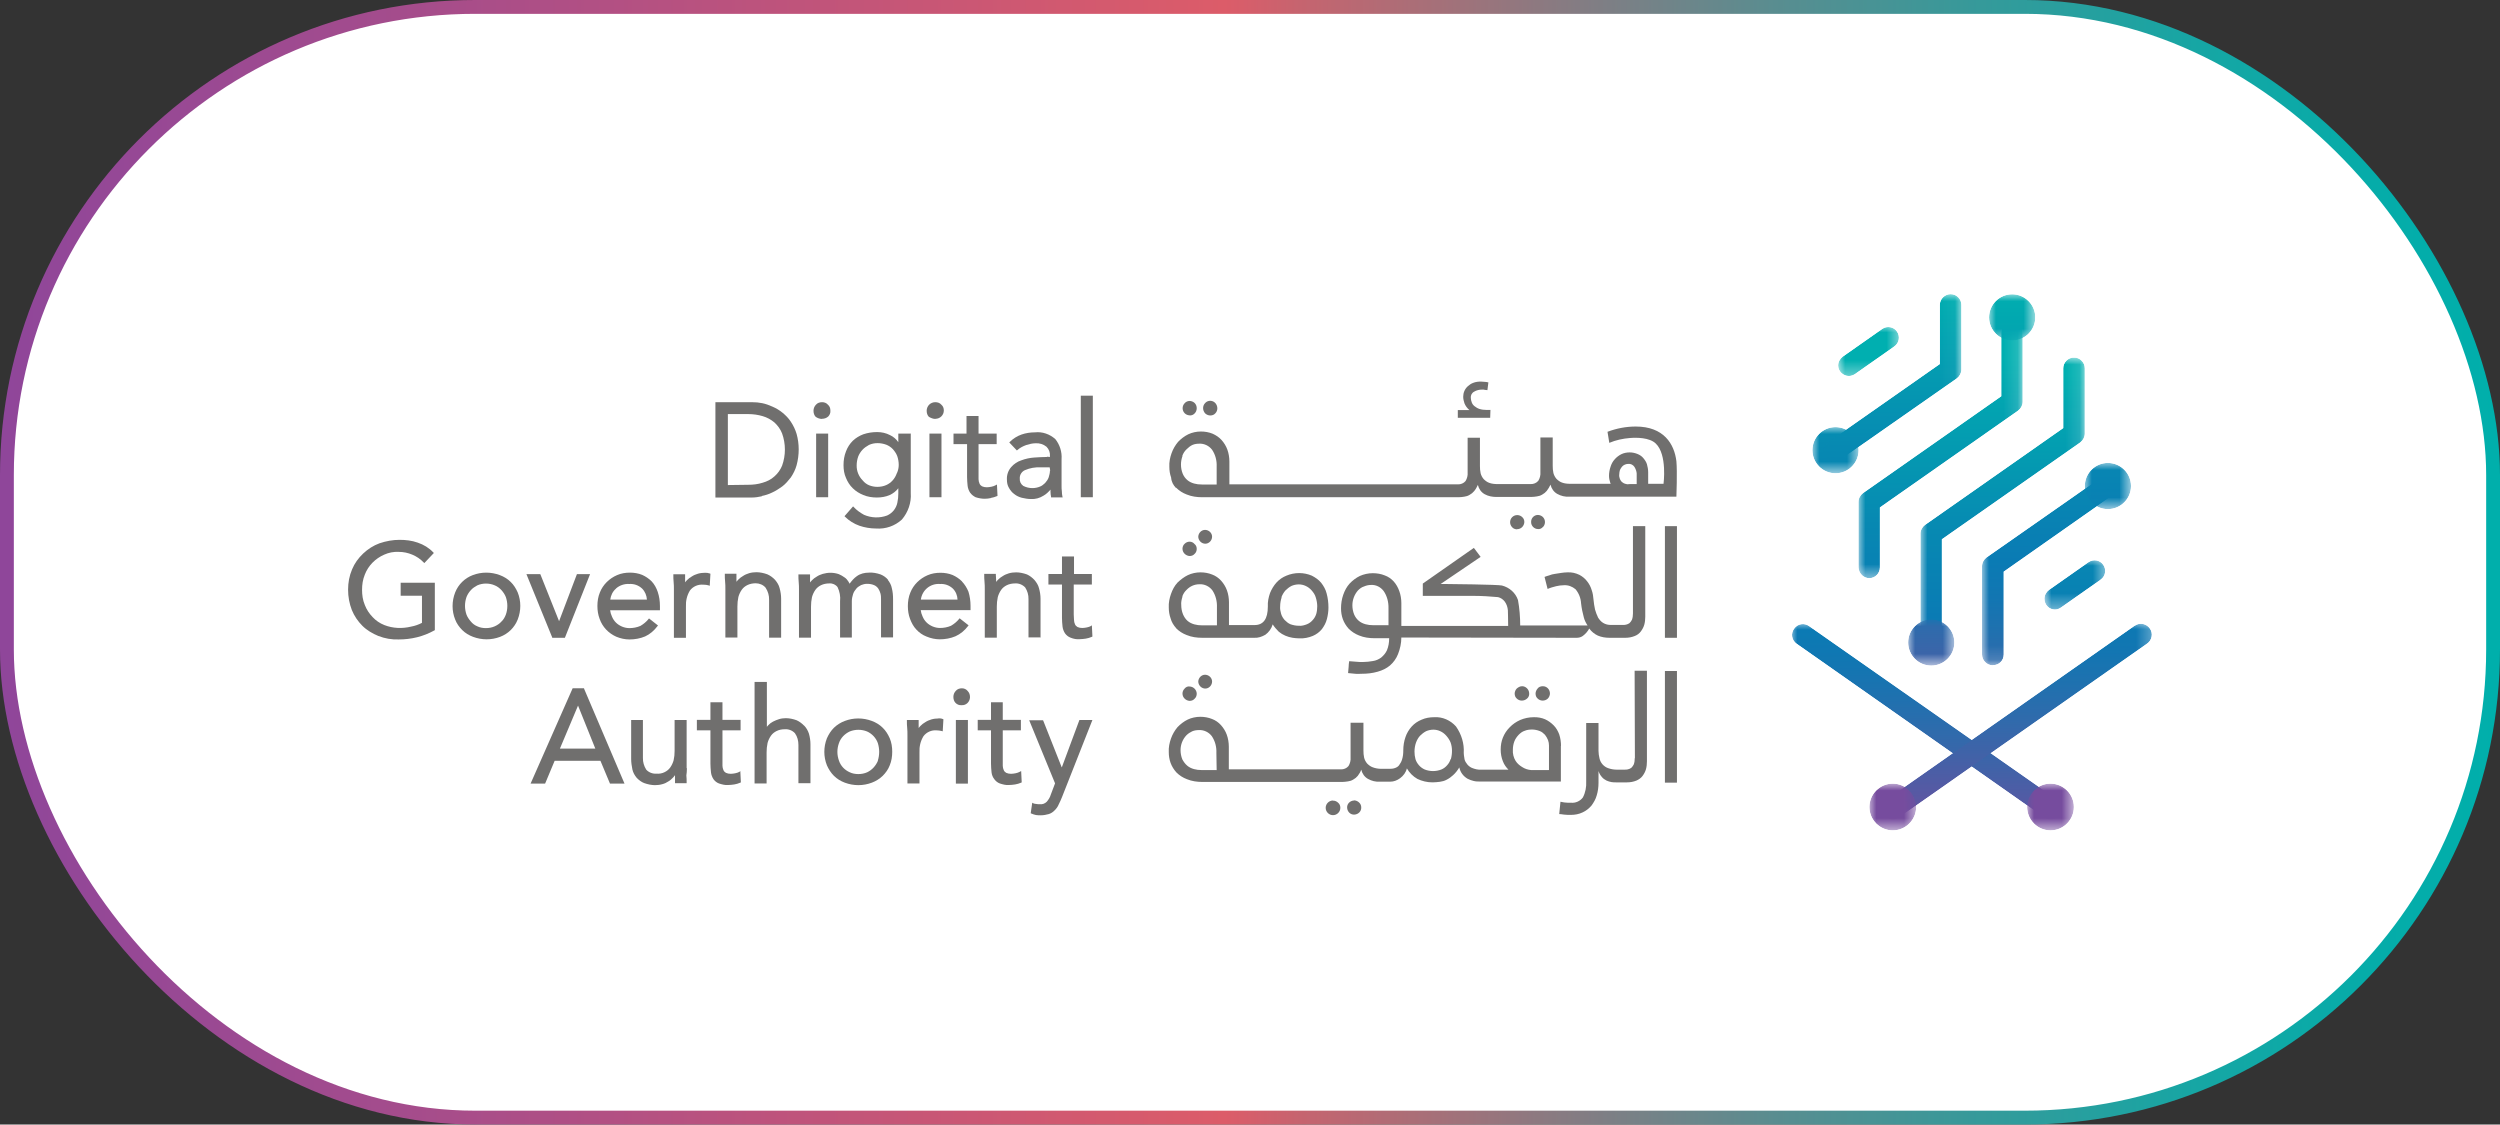 <svg xmlns="http://www.w3.org/2000/svg" xmlns:xlink="http://www.w3.org/1999/xlink" id="a" width="180.7" height="81.28" viewBox="0 0 180.7 81.28"><rect x="0" y="0" width="180.7" height="81.28" fill="#333333" stroke="none"/><defs><linearGradient id="b" x1="0" y1="556.64" x2="180.7" y2="556.64" gradientTransform="translate(0 -516)" gradientUnits="userSpaceOnUse"><stop offset="0" stop-color="#8f469a"></stop><stop offset=".16" stop-color="#a44c8c"></stop><stop offset=".49" stop-color="#dc5c69"></stop><stop offset=".52" stop-color="#c6646f"></stop><stop offset=".62" stop-color="#8a7a81"></stop><stop offset=".71" stop-color="#598d90"></stop><stop offset=".8" stop-color="#329b9b"></stop><stop offset=".88" stop-color="#16a6a4"></stop><stop offset=".95" stop-color="#05aca9"></stop><stop offset="1" stop-color="#00afab"></stop></linearGradient><clipPath id="c"><path d="M132.67,30.87c.92,0,1.67.75,1.67,1.67s-.75,1.67-1.67,1.67-1.67-.75-1.67-1.67.75-1.67,1.67-1.67" fill="none"></path></clipPath><linearGradient id="e" x1="-868.61" y1="587.19" x2="-868.1" y2="587.19" gradientTransform="translate(40446.83 59659.63) rotate(90) scale(68.66)" gradientUnits="userSpaceOnUse"><stop offset="0" stop-color="#fff"></stop><stop offset=".33" stop-color="#fff"></stop><stop offset=".51" stop-color="#fff"></stop><stop offset=".59" stop-color="#fff"></stop><stop offset=".73" stop-color="#fff"></stop><stop offset=".91" stop-color="#fff"></stop><stop offset="1" stop-color="#fff"></stop></linearGradient><mask id="d" x="131" y="30.87" width="3.34" height="3.34" maskUnits="userSpaceOnUse"><rect x="131" y="30.87" width="3.34" height="3.34" fill="url(#e)"></rect></mask><linearGradient id="f" x1="-868.61" y1="587.19" x2="-868.1" y2="587.19" gradientTransform="translate(40446.83 59659.63) rotate(90) scale(68.66)" gradientUnits="userSpaceOnUse"><stop offset="0" stop-color="#00afb0"></stop><stop offset=".33" stop-color="#0789b2"></stop><stop offset=".51" stop-color="#0a7bb4"></stop><stop offset=".59" stop-color="#1276b2"></stop><stop offset=".66" stop-color="#1f71af"></stop><stop offset=".73" stop-color="#2f6bac"></stop><stop offset=".8" stop-color="#3f63a8"></stop><stop offset=".91" stop-color="#5e56a2"></stop><stop offset="1" stop-color="#764c9e"></stop></linearGradient><clipPath id="g"><path d="M132.57,33.38c-.42,0-.76-.35-.76-.78,0-.25.13-.49.33-.64l8.07-5.65v-4.27c0-.42.35-.78.78-.78s.78.35.78.78v4.67c0,.25-.13.49-.33.64l-8.4,5.87c-.15.11-.31.16-.47.16" fill="none"></path></clipPath><linearGradient id="i" x1="-868.61" y1="588.39" x2="-868.1" y2="588.39" gradientTransform="translate(33298.8 59642.19) rotate(90) scale(68.64 56.36)" xlink:href="#e"></linearGradient><mask id="h" x="131.81" y="21.26" width="9.96" height="12.12" maskUnits="userSpaceOnUse"><rect x="131.81" y="21.26" width="9.96" height="12.12" fill="url(#i)"></rect></mask><linearGradient id="j" x1="-868.61" y1="588.39" x2="-868.1" y2="588.39" gradientTransform="translate(33298.8 59642.19) rotate(90) scale(68.64 56.36)" xlink:href="#f"></linearGradient><clipPath id="k"><path d="M135.11,41.79c-.42,0-.76-.35-.78-.78v-4.73c0-.25.13-.49.33-.64l9.99-7v-4.6c.02-.44.38-.76.82-.73.4.02.71.35.73.73v5c0,.25-.13.49-.33.64l-9.99,7v4.33c0,.44-.35.78-.76.78" fill="none"></path></clipPath><linearGradient id="m" x1="-868.61" y1="590.23" x2="-868.1" y2="590.23" gradientTransform="translate(26222.27 59682.07) rotate(90) scale(68.68 44.19)" xlink:href="#e"></linearGradient><mask id="l" x="134.33" y="23.29" width="11.87" height="18.5" maskUnits="userSpaceOnUse"><rect x="134.33" y="23.29" width="11.87" height="18.5" fill="url(#m)"></rect></mask><linearGradient id="n" x1="-868.61" y1="590.23" x2="-868.1" y2="590.23" gradientTransform="translate(26222.27 59682.08) rotate(90) scale(68.68 44.19)" xlink:href="#f"></linearGradient><clipPath id="o"><path d="M133.64,27.18c-.42,0-.78-.35-.78-.76,0-.25.13-.49.33-.64l2.85-2c.35-.25.84-.16,1.07.18.25.35.16.84-.18,1.07,0,0-.02,0-.02.02l-2.85,2c-.11.07-.27.13-.42.13" fill="none"></path></clipPath><linearGradient id="q" x1="-868.61" y1="586.2" x2="-868.1" y2="586.2" gradientTransform="translate(50221.68 59753.31) rotate(90) scale(68.76 85.44)" xlink:href="#e"></linearGradient><mask id="p" x="132.86" y="23.53" width="4.51" height="3.65" maskUnits="userSpaceOnUse"><rect x="132.86" y="23.53" width="4.51" height="3.65" fill="url(#q)"></rect></mask><linearGradient id="r" x1="-868.61" y1="586.2" x2="-868.1" y2="586.2" gradientTransform="translate(50221.68 59753.31) rotate(90) scale(68.76 85.44)" xlink:href="#f"></linearGradient><clipPath id="s"><path d="M145.44,21.27c.92,0,1.67.75,1.67,1.67s-.75,1.67-1.67,1.67-1.67-.75-1.67-1.67.75-1.67,1.67-1.67" fill="none"></path></clipPath><linearGradient id="u" x1="-868.61" y1="587.37" x2="-868.1" y2="587.37" gradientTransform="translate(40471.79 59659.63) rotate(90) scale(68.66)" xlink:href="#e"></linearGradient><mask id="t" x="143.76" y="21.27" width="3.34" height="3.34" maskUnits="userSpaceOnUse"><rect x="143.76" y="21.27" width="3.34" height="3.34" fill="url(#u)"></rect></mask><linearGradient id="v" x1="-868.61" y1="587.37" x2="-868.1" y2="587.37" gradientTransform="translate(40471.79 59659.63) rotate(90) scale(68.66)" xlink:href="#f"></linearGradient><clipPath id="w"><path d="M144.04,48.09c-.42,0-.78-.35-.78-.78v-6.38c0-.25.13-.49.33-.64l8.4-5.87c.34-.24.84-.15,1.07.2.24.35.15.82-.18,1.05l-8.05,5.65v5.98c0,.44-.33.78-.78.78.02,0,0,0,0,0" fill="none"></path></clipPath><linearGradient id="y" x1="-868.6" y1="590" x2="-868.08" y2="590" gradientTransform="translate(27512.27 55995.75) rotate(90) scale(64.44 46.38)" xlink:href="#e"></linearGradient><mask id="x" x="143.26" y="34.19" width="10.03" height="13.9" maskUnits="userSpaceOnUse"><rect x="143.26" y="34.19" width="10.03" height="13.9" fill="url(#y)"></rect></mask><linearGradient id="z" x1="-868.6" y1="590" x2="-868.08" y2="590" gradientTransform="translate(27512.27 55995.75) rotate(90) scale(64.44 46.38)" xlink:href="#f"></linearGradient><clipPath id="aa"><path d="M139.59,46.07c-.42,0-.76-.35-.78-.78v-6.71c0-.25.13-.49.33-.64l9.99-7v-4.32c0-.42.35-.78.78-.78s.78.35.78.78v4.72c0,.25-.13.49-.33.64l-10,7v6.29c-.02.45-.36.8-.78.8" fill="none"></path></clipPath><linearGradient id="ac" x1="-868.6" y1="591.52" x2="-868.08" y2="591.52" gradientTransform="translate(23001.59 57120.2) rotate(90) scale(65.73 38.64)" xlink:href="#e"></linearGradient><mask id="ab" x="138.81" y="25.85" width="11.88" height="20.23" maskUnits="userSpaceOnUse"><rect x="138.81" y="25.85" width="11.88" height="20.23" fill="url(#ac)"></rect></mask><linearGradient id="ad" x1="-868.6" y1="591.52" x2="-868.08" y2="591.52" gradientTransform="translate(23001.59 57120.2) rotate(90) scale(65.73 38.64)" xlink:href="#f"></linearGradient><clipPath id="ae"><path d="M148.53,44.06c-.42,0-.76-.35-.76-.78,0-.25.13-.49.33-.64l2.85-2c.35-.25.84-.16,1.07.18.25.35.16.84-.18,1.07,0,0-.02,0-.02.02l-2.85,2c-.13.09-.27.15-.44.15" fill="none"></path></clipPath><linearGradient id="ag" x1="-868.61" y1="586.38" x2="-868.1" y2="586.38" gradientTransform="translate(50100.68 59753.32) rotate(90) scale(68.76 85.19)" xlink:href="#e"></linearGradient><mask id="af" x="147.77" y="40.39" width="4.51" height="3.67" maskUnits="userSpaceOnUse"><rect x="147.77" y="40.39" width="4.51" height="3.67" fill="url(#ag)"></rect></mask><linearGradient id="ah" x1="-868.61" y1="586.38" x2="-868.1" y2="586.38" gradientTransform="translate(50100.68 59753.32) rotate(90) scale(68.76 85.19)" xlink:href="#f"></linearGradient><clipPath id="ai"><path d="M139.59,44.77c.92,0,1.67.75,1.67,1.67s-.75,1.67-1.67,1.67-1.67-.75-1.67-1.67.75-1.67,1.67-1.67" fill="none"></path></clipPath><linearGradient id="ak" x1="-868.6" y1="587.29" x2="-868.09" y2="587.29" gradientTransform="translate(40460.35 59657.88) rotate(90) scale(68.66)" xlink:href="#e"></linearGradient><mask id="aj" x="137.92" y="44.77" width="3.34" height="3.34" maskUnits="userSpaceOnUse"><rect x="137.92" y="44.77" width="3.34" height="3.34" fill="url(#ak)"></rect></mask><linearGradient id="al" x1="-868.6" y1="587.29" x2="-868.09" y2="587.29" gradientTransform="translate(40460.35 59657.88) rotate(90) scale(68.66)" xlink:href="#f"></linearGradient><clipPath id="am"><path d="M152.36,33.46c.92,0,1.67.75,1.67,1.67s-.75,1.67-1.67,1.67-1.67-.75-1.67-1.67.75-1.67,1.67-1.67" fill="none"></path></clipPath><linearGradient id="ao" x1="-868.61" y1="587.46" x2="-868.1" y2="587.46" gradientTransform="translate(40485.33 59659.63) rotate(90) scale(68.66)" xlink:href="#e"></linearGradient><mask id="an" x="150.69" y="33.46" width="3.34" height="3.34" maskUnits="userSpaceOnUse"><rect x="150.69" y="33.46" width="3.34" height="3.34" fill="url(#ao)"></rect></mask><linearGradient id="ap" x1="-868.61" y1="587.46" x2="-868.1" y2="587.46" gradientTransform="translate(40485.33 59659.63) rotate(90) scale(68.66)" xlink:href="#f"></linearGradient><clipPath id="aq"><path d="M148.21,59.24c-.16,0-.33-.05-.45-.15l-17.9-12.56c-.36-.25-.44-.74-.18-1.09.25-.36.74-.44,1.09-.18l17.92,12.54c.36.25.44.75.2,1.09-.16.22-.4.35-.67.35" fill="none"></path></clipPath><linearGradient id="as" x1="-868.6" y1="585.83" x2="-868.09" y2="585.83" gradientTransform="translate(55636.23 59656.78) rotate(90) scale(68.65 94.73)" xlink:href="#e"></linearGradient><mask id="ar" x="129.41" y="45.01" width="19.7" height="14.23" maskUnits="userSpaceOnUse"><rect x="129.41" y="45.01" width="19.7" height="14.23" fill="url(#as)"></rect></mask><linearGradient id="at" x1="-868.6" y1="585.83" x2="-868.09" y2="585.83" gradientTransform="translate(55636.23 59656.78) rotate(90) scale(68.65 94.73)" xlink:href="#f"></linearGradient><clipPath id="au"><path d="M148.21,56.64c.93,0,1.69.76,1.69,1.69s-.76,1.69-1.69,1.69-1.69-.76-1.69-1.69.76-1.69,1.69-1.69" fill="none"></path></clipPath><linearGradient id="aw" x1="-868.6" y1="587.41" x2="-868.09" y2="587.41" gradientTransform="translate(40476.88 59657.96) rotate(90) scale(68.66)" xlink:href="#e"></linearGradient><mask id="av" x="146.52" y="56.64" width="3.38" height="3.38" maskUnits="userSpaceOnUse"><rect x="146.52" y="56.64" width="3.38" height="3.38" fill="url(#aw)"></rect></mask><linearGradient id="ax" x1="-868.6" y1="587.41" x2="-868.09" y2="587.41" gradientTransform="translate(40476.88 59657.96) rotate(90) scale(68.66)" xlink:href="#f"></linearGradient><clipPath id="ay"><path d="M136.81,59.24c.16,0,.33-.05.45-.15l17.92-12.56c.36-.24.47-.73.22-1.09-.24-.36-.73-.47-1.09-.22-.02,0-.02.02-.04.02l-17.92,12.56c-.36.25-.44.74-.2,1.09.15.22.4.35.65.35" fill="none"></path></clipPath><linearGradient id="ba" x1="-868.6" y1="585.89" x2="-868.09" y2="585.89" gradientTransform="translate(55637.79 59647.04) rotate(90) scale(68.64 94.71)" xlink:href="#e"></linearGradient><mask id="az" x="135.91" y="44.97" width="19.74" height="14.27" maskUnits="userSpaceOnUse"><rect x="135.91" y="44.97" width="19.74" height="14.27" fill="url(#ba)"></rect></mask><linearGradient id="bb" x1="-868.6" y1="585.89" x2="-868.09" y2="585.89" gradientTransform="translate(55637.8 59647.04) rotate(90) scale(68.64 94.71)" xlink:href="#f"></linearGradient><clipPath id="bc"><path d="M136.81,56.64c.93,0,1.69.76,1.69,1.69s-.76,1.69-1.69,1.69-1.69-.76-1.69-1.69.76-1.69,1.69-1.69" fill="none"></path></clipPath><linearGradient id="be" x1="-868.6" y1="587.25" x2="-868.09" y2="587.25" gradientTransform="translate(40455.26 59658.99) rotate(90) scale(68.66)" xlink:href="#e"></linearGradient><mask id="bd" x="135.12" y="56.64" width="3.38" height="3.38" maskUnits="userSpaceOnUse"><rect x="135.12" y="56.64" width="3.38" height="3.38" fill="url(#be)"></rect></mask><linearGradient id="bf" x1="-868.6" y1="587.25" x2="-868.09" y2="587.25" gradientTransform="translate(40455.26 59658.99) rotate(90) scale(68.66)" xlink:href="#f"></linearGradient></defs><rect x=".5" y=".5" width="179.7" height="80.28" rx="33.84" ry="33.84" fill="#fff" stroke="url(#b)" stroke-miterlimit="10"></rect><g clip-path="url(#c)"><g mask="url(#d)"><rect x="131" y="30.87" width="3.34" height="3.34" fill="url(#f)"></rect></g></g><g clip-path="url(#g)"><g mask="url(#h)"><rect x="131.81" y="21.26" width="9.96" height="12.12" fill="url(#j)"></rect></g></g><g clip-path="url(#k)"><g mask="url(#l)"><rect x="134.33" y="23.29" width="11.87" height="18.5" fill="url(#n)"></rect></g></g><g clip-path="url(#o)"><g mask="url(#p)"><rect x="132.86" y="23.53" width="4.51" height="3.65" fill="url(#r)"></rect></g></g><g clip-path="url(#s)"><g mask="url(#t)"><rect x="143.76" y="21.27" width="3.34" height="3.34" fill="url(#v)"></rect></g></g><g clip-path="url(#w)"><g mask="url(#x)"><rect x="143.26" y="34.19" width="10.03" height="13.9" fill="url(#z)"></rect></g></g><g clip-path="url(#aa)"><g mask="url(#ab)"><rect x="138.81" y="25.85" width="11.88" height="20.23" fill="url(#ad)"></rect></g></g><g clip-path="url(#ae)"><g mask="url(#af)"><rect x="147.77" y="40.39" width="4.51" height="3.67" fill="url(#ah)"></rect></g></g><g clip-path="url(#ai)"><g mask="url(#aj)"><rect x="137.92" y="44.77" width="3.34" height="3.34" fill="url(#al)"></rect></g></g><g clip-path="url(#am)"><g mask="url(#an)"><rect x="150.69" y="33.46" width="3.34" height="3.34" fill="url(#ap)"></rect></g></g><g clip-path="url(#aq)"><g mask="url(#ar)"><rect x="129.41" y="45.01" width="19.7" height="14.23" fill="url(#at)"></rect></g></g><g clip-path="url(#au)"><g mask="url(#av)"><rect x="146.52" y="56.64" width="3.38" height="3.38" fill="url(#ax)"></rect></g></g><g clip-path="url(#ay)"><g mask="url(#az)"><rect x="135.91" y="44.97" width="19.74" height="14.27" fill="url(#bb)"></rect></g></g><g clip-path="url(#bc)"><g mask="url(#bd)"><rect x="135.12" y="56.64" width="3.38" height="3.38" fill="url(#bf)"></rect></g></g><path d="M52.61,35.05v-5.12h1.47c.36,0,.71.05,1.05.15.31.09.6.25.84.45.24.22.44.49.56.8.27.75.27,1.58,0,2.33-.13.31-.31.56-.56.78-.24.22-.53.36-.84.45-.35.11-.69.15-1.05.15l-1.47.02ZM55.06,35.85c.25-.05.51-.13.75-.25.25-.11.49-.27.73-.44.24-.18.44-.42.62-.65.18-.27.33-.56.42-.89.2-.75.2-1.53,0-2.25-.09-.31-.24-.62-.42-.89-.16-.25-.38-.47-.6-.65-.22-.18-.47-.33-.73-.44-.24-.11-.49-.2-.74-.25-.24-.05-.47-.07-.73-.07h-2.65v6.89h2.65c.24,0,.47-.04.71-.09" fill="#706f6e"></path><path d="M59.42,30.27c.16,0,.31-.05.44-.16.11-.11.18-.27.16-.44,0-.16-.05-.31-.18-.42-.11-.13-.27-.18-.42-.18-.16,0-.33.05-.44.18-.11.11-.18.27-.18.44s.05.33.16.44c.13.09.29.15.45.15" fill="#706f6e"></path><rect x="58.99" y="31.34" width=".87" height="4.6" fill="#706f6e"></rect><path d="M64.82,34.21c-.13.38-.4.69-.76.85-.2.09-.42.13-.65.13-.2,0-.4-.04-.58-.11-.18-.07-.35-.2-.47-.35-.29-.29-.45-.69-.44-1.09,0-.22.04-.44.11-.64.07-.18.18-.35.31-.49s.29-.25.47-.35c.2-.09.4-.13.62-.13s.42.04.62.11c.18.07.35.18.49.33.13.15.24.31.31.49.07.2.11.42.11.64,0,.2-.04.4-.13.6M65.8,31.34h-.87v.62c-.15-.22-.36-.4-.6-.51-.29-.15-.6-.22-.93-.22-.35,0-.67.05-1,.16-.29.11-.55.27-.76.47-.22.22-.38.47-.49.76-.13.33-.18.65-.18,1,0,.33.05.64.18.93.11.27.27.53.49.74.22.22.49.38.76.49.31.13.65.18.98.18.31,0,.64-.05.93-.18.24-.11.45-.27.62-.49v.38c0,.22-.02.45-.07.67-.04.2-.13.38-.25.54-.13.16-.29.29-.49.38-.54.2-1.14.18-1.67-.05-.27-.15-.53-.33-.74-.56l-.05-.05-.62.71.04.04c.29.29.65.51,1.04.65.38.13.8.2,1.2.2.69.05,1.36-.18,1.87-.65.45-.53.69-1.22.64-1.91v-4.31Z" fill="#706f6e"></path><path d="M67.62,30.27c.33,0,.6-.27.6-.6,0-.16-.05-.31-.18-.42-.11-.13-.27-.18-.44-.18s-.33.07-.44.18-.18.27-.18.44.05.33.16.44c.16.09.31.15.47.15" fill="#706f6e"></path><rect x="67.18" y="31.34" width=".87" height="4.6" fill="#706f6e"></rect><path d="M71.62,35.99c.15-.02.29-.07.44-.13l.04-.02-.04-.82-.09.05c-.09.05-.2.09-.31.11-.11.02-.22.04-.33.04-.13,0-.24-.02-.35-.07-.07-.04-.15-.11-.18-.2-.04-.09-.07-.2-.07-.31v-2.54h1.31v-.76h-1.31v-1.27h-.87v1.27h-.94v.76h.98v2.38c0,.22.02.42.04.64.02.18.09.35.18.49.11.15.24.25.4.33.22.07.44.11.65.11.16,0,.31-.02.45-.05" fill="#706f6e"></path><path d="M75.89,34.01c0,.16-.04.33-.09.49-.05.15-.15.29-.25.4-.11.11-.24.22-.38.27-.16.07-.36.11-.54.11-.24,0-.45-.05-.67-.16-.18-.13-.27-.33-.25-.54-.02-.25.15-.51.38-.6.35-.15.73-.22,1.11-.2h.67l.04.24ZM75.67,33.03c-.27,0-.58.02-.91.04-.31.02-.64.09-.93.2-.29.09-.55.27-.74.49-.22.25-.33.58-.31.91,0,.22.04.42.15.6.09.16.22.33.38.44.16.13.35.22.55.27.22.05.44.09.65.09.33.02.64-.07.91-.24.2-.11.36-.27.51-.44v.16c0,.13.02.24.04.35v.05h.84l-.02-.07c-.02-.11-.04-.24-.04-.38-.02-.13-.02-.25-.02-.38v-1.93c.04-.53-.13-1.05-.45-1.45-.4-.36-.94-.55-1.47-.49-.33,0-.67.05-.98.16-.31.11-.6.29-.84.53l-.04.04.55.58.05-.04c.18-.16.4-.27.62-.35.22-.07.45-.13.69-.13.27-.02.56.07.78.25.18.18.27.42.25.67v.07l-.22-.02Z" fill="#706f6e"></path><rect x="78.12" y="28.6" width=".87" height="7.34" fill="#706f6e"></rect><path d="M28.96,43.06h1.54v1.96c-.25.13-.51.22-.78.27-.65.16-1.33.13-1.94-.11-.33-.13-.62-.33-.85-.58-.24-.25-.44-.55-.56-.87-.15-.35-.2-.73-.2-1.09,0-.38.05-.74.2-1.11.25-.65.76-1.16,1.4-1.44.33-.15.69-.22,1.05-.2.35,0,.67.07.98.2.31.13.58.31.82.56l.05.05.69-.73-.04-.04c-.31-.33-.69-.56-1.13-.71-.42-.15-.87-.2-1.31-.2-.49,0-.98.09-1.45.25-.44.16-.84.42-1.18.74-.35.33-.62.71-.8,1.14-.2.47-.29.96-.29,1.47s.09,1,.27,1.47c.18.44.44.82.76,1.14.33.33.73.56,1.16.74.47.18.96.27,1.47.25.44,0,.89-.05,1.33-.16.44-.11.84-.27,1.24-.49l.04-.02v-3.43h-2.47v.89Z" fill="#706f6e"></path><path d="M36.56,44.43c-.07.18-.16.35-.31.49-.13.15-.31.27-.49.35-.2.09-.42.13-.64.13s-.44-.04-.62-.13c-.18-.07-.35-.2-.47-.35-.13-.15-.24-.31-.31-.49-.07-.2-.11-.42-.11-.64s.04-.44.11-.64c.07-.18.18-.35.31-.49.13-.15.29-.25.47-.35.2-.09.42-.13.62-.13.22,0,.44.04.64.13.18.07.35.2.49.35.13.15.24.31.31.49.07.2.11.42.11.64,0,.24-.04.45-.11.64M36.91,42.06c-.22-.22-.49-.38-.78-.49-.64-.24-1.33-.24-1.96,0-.58.22-1.04.67-1.27,1.25-.25.64-.25,1.34,0,1.96.11.29.29.54.51.76.22.22.49.38.78.49.64.24,1.33.24,1.96,0,.58-.22,1.04-.67,1.27-1.25.25-.64.25-1.34,0-1.96-.13-.29-.29-.55-.51-.76" fill="#706f6e"></path><polygon points="39.92 46.1 40.83 46.1 42.65 41.5 41.7 41.5 40.41 44.9 39.07 41.54 39.05 41.5 38.05 41.5 39.9 46.04 39.92 46.1" fill="#706f6e"></polygon><path d="M44.52,42.54c.27-.24.62-.35.96-.33.35-.02.67.09.93.33.22.22.33.51.35.8h-2.65c.04-.31.18-.6.42-.8M47.52,45.26l.04-.05-.65-.51-.04.05c-.16.2-.36.36-.58.49-.25.11-.53.16-.8.16-.18,0-.36-.04-.53-.11-.16-.07-.31-.16-.44-.29-.13-.13-.22-.27-.29-.44-.07-.15-.11-.29-.13-.45h3.6v-.31c0-.35-.05-.69-.16-1.02-.09-.27-.24-.55-.44-.76-.2-.2-.44-.36-.69-.47-.27-.11-.58-.16-.87-.16-.33,0-.64.05-.94.18-.56.24-1.02.69-1.24,1.25-.13.31-.18.65-.18.98s.05.64.16.93c.2.58.64,1.04,1.2,1.29.31.13.64.2.96.2.38,0,.78-.07,1.13-.22.35-.16.65-.42.89-.74" fill="#706f6e"></path><path d="M51.23,42.32l.07.02.05-.87-.05-.02c-.11-.04-.22-.05-.33-.05-.18,0-.36.02-.53.07-.16.05-.31.11-.44.2-.13.07-.24.16-.35.27-.04.05-.09.09-.13.15v-.58h-.85v.07c0,.15,0,.31.02.49.02.18.02.36.02.56v3.47h.87v-2.24c-.02-.42.07-.82.29-1.18.22-.29.58-.45.95-.42.16,0,.29.02.4.05" fill="#706f6e"></path><path d="M55.35,42.5c.16.25.25.55.24.85v2.74h.87v-2.82c0-.25-.04-.51-.11-.76-.05-.22-.18-.42-.33-.6-.15-.16-.35-.31-.56-.4-.25-.09-.53-.15-.78-.15-.18,0-.36.02-.53.07-.16.05-.31.11-.44.2-.13.07-.24.16-.35.27-.04.05-.09.09-.13.15v-.58h-.84v.07c0,.15,0,.31.02.49.02.18.02.36.02.56v3.49h.87v-2.24c0-.24.02-.45.07-.69.05-.18.13-.36.25-.53.11-.15.24-.25.4-.33.18-.09.4-.13.6-.13.27,0,.54.11.71.31" fill="#706f6e"></path><path d="M64.2,41.92c-.15-.18-.33-.31-.55-.4-.27-.09-.54-.15-.84-.13-.31,0-.62.07-.87.25-.22.15-.38.35-.53.55-.04-.05-.05-.11-.09-.16-.07-.11-.16-.22-.27-.29-.13-.09-.27-.18-.42-.24-.38-.13-.78-.13-1.16-.02-.16.05-.31.11-.44.2-.13.07-.24.16-.35.27-.04.05-.09.09-.13.15v-.58h-.84v.07c0,.15,0,.31.02.49.02.18.02.36.02.56v3.45h.87v-2.24c0-.24.02-.45.07-.69.05-.18.13-.36.25-.53.11-.15.24-.25.4-.33.18-.09.4-.13.6-.13.24-.02.47.09.6.27.15.31.22.67.18,1.02v2.62h.85v-2.63c0-.18.04-.35.09-.51.05-.15.13-.27.24-.4.09-.11.22-.18.34-.25.13-.05.27-.09.42-.09.18,0,.34.02.51.09.13.05.24.15.31.25.07.11.13.24.16.36.04.15.04.29.04.44v2.73h.87v-2.76c0-.27-.02-.53-.09-.8-.04-.22-.15-.42-.29-.6" fill="#706f6e"></path><path d="M66.56,43.34c.09-.69.69-1.18,1.38-1.13.35-.02.67.09.93.33.22.22.33.51.34.8h-2.65ZM69.54,42.03c-.2-.2-.44-.36-.69-.47-.27-.11-.58-.16-.87-.16-.33,0-.64.05-.94.18-.56.24-1.02.69-1.24,1.25-.13.31-.18.65-.18.98s.05.64.16.93c.11.29.25.55.45.76.2.22.45.4.74.51.31.13.64.2.96.2.38,0,.78-.07,1.13-.22.36-.16.67-.42.91-.74l.04-.05-.65-.51-.04.05c-.16.2-.36.36-.58.49-.25.11-.53.16-.8.16-.18,0-.36-.04-.53-.11-.16-.07-.31-.16-.44-.29-.13-.13-.22-.27-.29-.44-.07-.15-.11-.29-.13-.45h3.6v-.31c0-.35-.05-.69-.15-1.02-.11-.27-.27-.53-.47-.74" fill="#706f6e"></path><path d="M75.21,46.1v-2.82c0-.25-.04-.51-.11-.76-.05-.22-.18-.42-.33-.6-.15-.16-.34-.31-.54-.4-.25-.09-.53-.15-.78-.15-.18,0-.36.02-.53.07-.16.05-.31.11-.44.2-.13.07-.24.16-.35.27-.04.05-.09.09-.13.15v-.15c0-.13-.02-.25-.02-.36v-.07h-.84v.07c0,.15,0,.31.02.49.02.18.02.38.02.56v3.49h.87v-2.24c0-.24.02-.45.07-.69.05-.18.13-.36.25-.53.11-.15.24-.25.4-.33.18-.09.4-.13.6-.13.27-.02.54.09.73.29.16.25.25.54.24.85v2.76h.85Z" fill="#706f6e"></path><path d="M78.87,45.24c-.09.05-.2.09-.31.11-.11.02-.22.04-.33.04-.13,0-.24-.02-.35-.07-.07-.05-.15-.11-.18-.2-.04-.09-.07-.2-.07-.31,0-.13-.02-.25-.02-.4v-2.16h1.31v-.76h-1.29v-1.27h-.87v1.27h-.98v.76h.98v2.4c0,.22.02.44.04.64.02.18.09.35.18.49.11.15.24.25.4.31.22.09.44.13.65.11.15,0,.31-.02.45-.04.15-.02.29-.07.44-.13l.04-.02-.04-.82-.05.05Z" fill="#706f6e"></path><path d="M40.47,54.11l1.31-3.11,1.25,3.11h-2.56ZM42.23,49.75h-.84l-3.04,6.89h1.05l.69-1.65h3.31l.69,1.65h1.05l-2.91-6.83-.02-.05Z" fill="#706f6e"></path><path d="M49.63,55.51v-3.47h-.87v2.24c0,.24-.02.45-.07.67-.05.18-.13.36-.25.53-.11.15-.24.25-.4.33-.18.09-.38.13-.6.11-.27.02-.55-.09-.73-.29-.16-.25-.25-.55-.24-.85v-2.74h-.85v2.82c0,.25.04.51.09.76.05.22.16.42.31.6.15.16.35.31.54.38.25.09.53.15.78.15.18,0,.36-.02.53-.07.16-.04.31-.11.44-.2.13-.07.24-.18.35-.29.04-.05.09-.11.13-.16v.58h.84v-.07c0-.16,0-.33-.02-.49.02-.13.04-.33.04-.51" fill="#706f6e"></path><path d="M53.46,55.78c-.09.05-.2.09-.31.11-.11.02-.22.04-.33.04-.13,0-.24-.02-.35-.07-.07-.04-.15-.11-.18-.2-.04-.09-.07-.2-.07-.31v-2.56h1.31v-.76h-1.31v-1.27h-.87v1.27h-.98v.76h.98v2.4c0,.22.02.42.04.64.02.18.09.35.18.49.11.15.24.25.4.31.22.07.44.13.65.11.15,0,.31-.02.45-.04.15-.02.29-.07.44-.13l.04-.02-.04-.82-.05.05Z" fill="#706f6e"></path><path d="M58.13,52.46c-.15-.16-.35-.31-.55-.4-.25-.09-.51-.15-.78-.15-.16,0-.33.02-.49.07-.15.04-.29.11-.44.18-.13.07-.24.15-.33.25-.04.04-.09.09-.11.13v-3.25h-.89v7.34h.87v-2.24c0-.24.02-.45.07-.69.05-.18.13-.36.25-.53.11-.15.24-.25.4-.33.18-.09.38-.13.6-.13.27-.02.55.09.73.29.18.25.25.55.25.85v2.76h.87v-2.82c0-.25-.04-.51-.11-.76-.07-.22-.2-.44-.36-.6" fill="#706f6e"></path><path d="M63.46,54.98c-.15.36-.42.67-.78.84-.2.09-.42.13-.64.13s-.44-.04-.62-.13c-.36-.16-.65-.45-.78-.84-.15-.42-.15-.85,0-1.27.13-.38.42-.67.78-.84.4-.16.85-.16,1.25,0,.36.16.65.47.78.84.13.42.13.85,0,1.27M63.8,52.6c-.22-.22-.49-.38-.78-.49-.64-.24-1.33-.24-1.96,0-.29.11-.55.27-.78.49-.22.22-.38.47-.51.76-.25.64-.25,1.33,0,1.96.13.29.29.54.51.76.22.22.49.38.78.49.64.24,1.33.24,1.96,0,.29-.11.55-.27.78-.49.22-.22.4-.47.51-.76.13-.31.18-.65.18-.98,0-.35-.05-.67-.18-.98-.13-.29-.29-.55-.51-.76" fill="#706f6e"></path><path d="M67.85,51.93c-.18,0-.36.02-.53.07-.16.05-.31.11-.44.2-.13.07-.24.16-.35.27-.04.05-.09.09-.13.15v-.58h-.85v.07c0,.15,0,.31.02.49.02.18.02.36.02.56v3.47h.87v-2.24c-.02-.42.07-.82.29-1.18.22-.29.58-.45.94-.42.13,0,.25.02.38.05l.07.02.05-.87-.05-.02c-.09-.04-.2-.05-.31-.05" fill="#706f6e"></path><rect x="69.09" y="52.04" width=".87" height="4.6" fill="#706f6e"></rect><path d="M69.53,49.75c-.16,0-.33.05-.44.18-.11.11-.18.27-.18.44s.05.33.16.44c.11.11.27.18.44.16.33.02.58-.24.6-.55v-.05c0-.16-.05-.31-.18-.44-.09-.11-.24-.18-.4-.18" fill="#706f6e"></path><path d="M73.72,55.78c-.09.05-.2.09-.31.11-.11.02-.22.04-.33.04-.13,0-.24-.02-.35-.07-.07-.04-.15-.11-.18-.2-.04-.09-.07-.2-.07-.31v-2.56h1.31v-.76h-1.31v-1.27h-.85v1.27h-.96v.76h.96v2.4c0,.22.02.42.04.64.02.18.09.35.2.49.11.15.24.25.4.31.22.07.44.13.65.11.15,0,.31-.02.45-.04.15-.02.29-.07.44-.13l.04-.02-.04-.82-.09.05Z" fill="#706f6e"></path><path d="M76.74,55.46l-1.33-3.36-.02-.04h-1l1.87,4.56-.31.82c-.05.18-.16.36-.29.51-.13.13-.31.2-.49.18-.09,0-.18,0-.27-.02-.07,0-.15-.02-.22-.05l-.07-.04-.11.76.04.02c.11.05.24.09.34.11.11.02.24.02.35.02.2,0,.4-.04.58-.09.16-.05.31-.15.42-.27.13-.13.22-.25.29-.42.09-.16.16-.35.24-.53l2.2-5.58h-.94l-1.27,3.42Z" fill="#706f6e"></path><path d="M118.16,54.8c0,.16-.02.31-.07.45-.04.09-.11.18-.18.25-.07.05-.16.09-.25.11-.07.02-.16.02-.25.02h-.56c-.22,0-.42-.04-.62-.11-.31-.11-.55-.38-.62-.71-.04-.18-.07-.35-.07-.53v-2.02h-.89v4.22c.02.4-.05.8-.24,1.16-.2.27-.54.42-.87.38h-.24c-.07,0-.16-.02-.24-.02l-.27-.05-.09.89c.09,0,.2.02.35.04.16.02.33.02.49.02.29,0,.58-.05.85-.18.24-.11.45-.27.64-.49.16-.22.31-.47.38-.74.09-.29.13-.6.13-.91v-.85c.05.16.13.31.25.44.09.11.2.18.33.25.11.05.24.09.36.11.11.02.22.02.33.02h.78c.24,0,.47-.04.69-.13.16-.07.33-.18.44-.33s.2-.31.25-.49c.05-.18.07-.38.07-.58v-6.54h-.89l.02,6.32Z" fill="#706f6e"></path><path d="M87.12,49.77c.27,0,.49-.24.49-.51s-.24-.49-.51-.49-.49.24-.49.51c.02.27.24.49.51.49" fill="#706f6e"></path><path d="M85.63,49.77c-.11.09-.16.24-.16.36,0,.29.24.51.51.53.15,0,.27-.05.36-.15.11-.09.16-.24.16-.36,0-.29-.24-.53-.53-.53-.13-.02-.25.04-.35.15" fill="#706f6e"></path><path d="M97.86,57.86c-.29.02-.51.25-.49.53.02.29.25.51.53.49.29-.02.51-.25.49-.53,0-.13-.05-.25-.16-.35-.09-.09-.24-.15-.36-.15" fill="#706f6e"></path><path d="M96.35,57.86c-.29,0-.53.24-.53.53s.24.53.53.53.53-.24.53-.53c0-.15-.05-.27-.15-.36-.11-.11-.24-.16-.38-.16" fill="#706f6e"></path><path d="M111.14,49.77c-.09.09-.15.24-.15.36,0,.15.05.27.15.36.2.2.53.2.74,0,.09-.09.15-.24.15-.36,0-.29-.22-.53-.51-.53-.16,0-.29.05-.38.16" fill="#706f6e"></path><path d="M109.63,49.77c-.09.09-.15.24-.15.36,0,.15.05.27.15.36.2.2.53.2.75,0,.11-.09.16-.24.15-.36,0-.29-.24-.53-.51-.53-.15,0-.27.07-.38.16" fill="#706f6e"></path><path d="M111.94,55.66h-1.27c-.24-.02-.45-.09-.65-.22-.18-.11-.35-.25-.47-.44-.15-.24-.22-.53-.2-.82,0-.2.04-.42.11-.6.07-.18.18-.33.31-.47.13-.13.27-.24.44-.29.16-.07.35-.09.53-.09s.38.04.55.11c.15.05.27.16.38.27.09.11.16.24.22.38.05.13.07.27.07.4v1.76ZM104.85,54.87c-.05.16-.13.31-.25.44-.11.13-.25.24-.42.31-.38.15-.82.15-1.2,0-.16-.07-.31-.18-.42-.31-.11-.13-.2-.27-.25-.44-.05-.18-.07-.36-.07-.55,0-.22.04-.45.11-.65.07-.18.16-.35.29-.49.13-.13.27-.24.44-.33.16-.07.35-.11.53-.11.16,0,.35.04.49.11.16.07.31.18.44.33.13.15.24.31.31.49.13.36.13.8.02,1.2M87.93,55.66h-1.07c-.2,0-.38-.02-.56-.07-.18-.05-.35-.13-.49-.25-.15-.13-.25-.27-.35-.45-.09-.22-.13-.45-.13-.67,0-.4.15-.78.42-1.07.13-.13.27-.22.42-.29.16-.07.33-.09.49-.09.36-.02.71.15.93.44.24.36.35.78.33,1.22l.02,1.25ZM112.83,53.93c0-.29-.04-.58-.13-.85-.09-.24-.22-.47-.4-.65-.18-.18-.38-.33-.62-.44-.25-.11-.55-.16-.82-.15-.35,0-.67.07-.98.2-.29.13-.55.31-.76.53-.22.22-.38.47-.49.74-.11.27-.16.56-.16.87,0,.29.05.58.16.85.09.24.24.44.4.6h-1.96c-.24.02-.47-.04-.69-.13-.15-.07-.29-.18-.38-.33-.09-.11-.15-.25-.16-.4-.02-.11-.04-.24-.04-.35.04-.67-.16-1.34-.56-1.91-.4-.45-.98-.71-1.58-.67-.31,0-.62.05-.91.18-.27.11-.51.27-.71.49-.2.22-.36.49-.45.76-.11.31-.16.64-.16.96,0,.24-.02.45-.09.67-.04.15-.13.29-.22.42-.07.09-.18.16-.31.2-.11.04-.24.05-.35.05h-.64c-.2,0-.42-.04-.6-.11-.15-.05-.29-.16-.4-.27-.11-.13-.18-.27-.22-.42-.04-.18-.05-.35-.05-.53v-2h-.93v2.51c.02.22-.04.44-.15.62-.13.16-.35.25-.54.24h-8.11v-1.64c0-.29-.05-.6-.15-.87-.09-.25-.24-.49-.42-.69-.18-.2-.4-.35-.64-.44-.27-.11-.56-.16-.85-.16-.31,0-.64.07-.91.2-.27.13-.53.33-.74.55-.2.24-.36.51-.47.82s-.18.65-.16.98c0,.27.04.53.13.78.09.25.24.49.42.69.22.22.47.38.76.49.36.15.75.2,1.13.2h10.09c.15,0,.27-.02.42-.04.13-.02.25-.05.38-.13.13-.07.24-.16.33-.27.11-.15.2-.29.25-.45.07.29.24.53.49.67.27.15.56.22.85.2h.76c.25,0,.49-.09.71-.25.24-.18.42-.42.49-.71.18.31.44.58.76.76.33.16.71.25,1.09.25.18,0,.35-.02.53-.04.16-.02.35-.07.49-.15.18-.09.33-.2.47-.33.18-.16.33-.36.45-.56.07.35.29.64.6.82.15.07.29.13.44.16.16.04.31.04.47.04h5.83v-2.6Z" fill="#706f6e"></path><rect x="120.34" y="48.5" width=".87" height="8.07" fill="#706f6e"></rect><path d="M85.99,30.03c.15,0,.27-.05.36-.15.2-.2.2-.55,0-.75-.09-.09-.24-.15-.36-.15s-.27.05-.36.16c-.2.2-.2.53,0,.73.09.09.22.15.36.15" fill="#706f6e"></path><path d="M85.46,32.94c.07-.18.16-.33.31-.47.13-.13.27-.24.42-.31.16-.07.33-.09.49-.09.36-.02.71.15.93.44.24.36.35.78.33,1.22v1.29h-1.07c-.2,0-.38-.02-.56-.07-.18-.05-.35-.13-.49-.25-.15-.13-.25-.27-.33-.45-.09-.22-.13-.45-.13-.67s.04-.42.11-.62M117.5,34.98c-.09-.02-.18-.07-.25-.13-.07-.05-.13-.15-.16-.22-.04-.11-.07-.22-.05-.35,0-.11.02-.2.05-.31.04-.09.09-.16.15-.24.11-.13.29-.2.45-.2.18-.02.35.07.45.22.11.18.18.4.16.6v.64h-.51c-.11.02-.2.02-.29-.02M85.01,35.25c.22.22.47.38.76.49.36.15.74.2,1.13.2h18.52c.15,0,.29-.02.42-.04.13-.02.25-.05.38-.13.13-.07.24-.16.33-.27.11-.13.2-.29.27-.45.07.29.24.53.49.67.27.15.56.2.85.2h2.51c.15,0,.29-.02.42-.04.13-.02.25-.05.38-.13.13-.07.24-.16.33-.27.11-.15.2-.29.27-.45.07.29.24.53.49.67.27.15.56.22.87.2h7.74s.07-1.8,0-2.56c-.15-1.25-.91-2.51-2.94-2.51-.69,0-1.38.13-2.04.38l.13.8c.47-.2.98-.31,1.49-.35.47-.04,1.42-.04,1.87.4.84.8.56,2.91.56,2.91h-1.11v-.84c0-.2-.04-.4-.09-.58-.05-.16-.15-.31-.27-.45-.11-.13-.25-.22-.42-.29-.18-.07-.36-.11-.56-.11s-.42.04-.6.13c-.18.09-.35.22-.47.36-.15.16-.25.35-.31.55-.07.2-.11.44-.11.65,0,.18.04.35.09.51,0,.02.02.05.04.07h-2.93c-.2,0-.42-.02-.6-.09-.15-.05-.29-.16-.4-.27-.11-.13-.18-.27-.22-.42-.04-.18-.05-.35-.05-.53v-2.04h-.89v2.51c.02.22-.04.44-.15.62-.13.16-.35.25-.55.24h-2.4c-.2,0-.42-.02-.6-.09-.15-.05-.29-.16-.4-.27-.11-.13-.18-.27-.22-.42-.04-.18-.05-.35-.05-.53v-2.04h-.89v2.51c.02.22-.04.44-.15.62-.13.16-.35.25-.55.24h-16.52v-1.65c0-.29-.05-.6-.15-.87-.09-.25-.24-.49-.42-.69-.18-.2-.4-.34-.64-.45-.27-.11-.56-.16-.85-.16-.31,0-.64.07-.91.2-.27.13-.53.33-.74.55-.2.24-.36.51-.47.82-.11.31-.18.65-.16.98,0,.27.04.53.13.78.02.31.16.55.35.75" fill="#706f6e"></path><path d="M87.48,30.03c.15,0,.27-.05.36-.15.2-.2.2-.53,0-.75-.18-.2-.51-.22-.71-.02l-.02.02c-.2.2-.2.53,0,.75.09.09.24.15.36.15" fill="#706f6e"></path><path d="M107.74,29.63h-.29c-.18,0-.35-.02-.51-.07-.13-.04-.25-.11-.36-.2-.09-.07-.16-.16-.2-.27s-.07-.22-.07-.33c-.02-.18.07-.36.24-.45.18-.11.38-.15.58-.15.07,0,.15,0,.2.02l.18.02.07-.56c-.09-.02-.18-.04-.27-.04s-.18-.02-.27-.02c-.18,0-.38.02-.55.09-.15.05-.29.15-.4.25-.22.2-.33.47-.33.76,0,.16.04.31.09.47.07.18.2.36.36.49h-.84v.56h2.34l.02-.58Z" fill="#706f6e"></path><path d="M109.65,38.25c.29,0,.51-.22.53-.51,0-.15-.05-.27-.15-.36-.2-.2-.53-.2-.73,0s-.2.53,0,.73c.07.09.22.15.35.15" fill="#706f6e"></path><path d="M111.52,38.1c.2-.2.2-.53,0-.73-.09-.09-.24-.15-.36-.15-.29,0-.51.25-.49.53,0,.27.24.49.49.49.13.02.27-.04.36-.15" fill="#706f6e"></path><path d="M85.63,39.3c-.11.09-.16.24-.16.36,0,.29.24.51.51.53.15,0,.27-.05.36-.15.11-.09.16-.24.16-.36,0-.15-.05-.27-.16-.36-.18-.22-.51-.22-.71-.02" fill="#706f6e"></path><path d="M85.46,43.1c.07-.18.16-.33.31-.47.24-.25.56-.4.93-.4.36-.02.71.15.93.44.24.36.35.8.33,1.24v1.29h-1.07c-.2,0-.38-.02-.56-.07-.18-.05-.35-.13-.49-.25-.15-.13-.25-.29-.33-.47-.09-.22-.13-.45-.13-.67-.02-.2.02-.4.09-.62M92.62,43.17c.07-.18.16-.34.29-.49.13-.13.27-.24.44-.33.16-.07.35-.11.53-.11.16,0,.35.04.49.11.16.07.31.18.44.33.13.15.24.31.29.49.07.22.11.44.11.65,0,.18-.02.38-.07.55-.05.16-.13.31-.25.44-.11.13-.25.24-.42.31-.18.07-.38.13-.58.11-.22,0-.42-.04-.62-.11-.16-.07-.29-.18-.42-.31-.11-.13-.2-.27-.25-.44-.05-.18-.09-.36-.07-.55,0-.22.04-.44.11-.65M85.01,45.41c.22.22.47.38.76.49.36.15.74.2,1.13.2h3.74c.29.02.56-.07.82-.22.25-.18.44-.44.53-.75.13.2.27.36.44.53.29.24.64.38,1,.44.16.02.31.04.47.04.35.02.69-.05,1-.18.25-.11.47-.27.65-.49.16-.22.29-.45.36-.73.07-.27.11-.55.11-.82,0-.35-.04-.69-.13-1.02-.07-.29-.22-.55-.4-.78-.18-.22-.42-.38-.67-.51-.58-.25-1.25-.25-1.84,0-.27.11-.51.27-.71.49-.2.22-.36.49-.47.76-.11.31-.18.65-.16.98,0,.91-.33,1.34-.96,1.34h-1.85v-1.65c0-.29-.05-.6-.15-.87-.09-.25-.24-.49-.42-.69-.18-.2-.4-.35-.64-.44-.27-.11-.56-.16-.85-.16-.31,0-.64.07-.91.2-.27.13-.53.33-.75.54-.22.24-.36.51-.47.82-.11.31-.18.65-.16.98,0,.27.04.53.13.78.07.27.22.51.4.71" fill="#706f6e"></path><path d="M87.12,39.3c.27,0,.49-.24.49-.51s-.24-.49-.51-.49-.49.24-.49.51c.02.27.24.49.51.49" fill="#706f6e"></path><path d="M100.35,45.19h-1.09c-.2,0-.38-.02-.56-.07-.18-.05-.35-.13-.49-.25-.15-.13-.25-.27-.33-.45-.09-.22-.13-.45-.13-.67,0-.4.15-.78.4-1.07.13-.13.27-.24.44-.29.16-.07.33-.11.51-.11.36-.02.69.15.91.44.25.36.36.8.35,1.24v1.25ZM113.96,46.1c.16,0,.31-.04.44-.13.2-.15.36-.33.47-.54.16.22.38.4.62.51.25.11.55.16.84.16h1.14c.24,0,.47-.04.69-.13.18-.07.33-.18.44-.33.11-.15.2-.31.25-.49.05-.18.07-.38.07-.58v-6.54h-.89v6.31c0,.16-.02.31-.07.45-.04.09-.11.18-.18.25-.07.05-.16.09-.25.11-.07.02-.16.02-.25.02h-.85c-.2,0-.38-.04-.56-.15-.15-.09-.27-.24-.36-.38-.09-.18-.16-.38-.22-.58-.05-.24-.09-.47-.11-.71-.02-.24-.05-.47-.13-.69-.07-.24-.18-.45-.33-.64-.15-.2-.35-.36-.56-.47-.27-.13-.56-.2-.87-.18-.15,0-.31.02-.45.04-.16.02-.31.05-.45.07-.15.02-.27.05-.42.11-.13.04-.25.07-.33.11l.22.87c.2-.09.42-.15.62-.2.18-.04.36-.07.56-.07.31-.02.6.09.84.29.24.29.38.64.4,1.02.04.35.11.69.2,1.02.05.2.15.4.27.58h-4.87c0-.62-.05-1.24-.16-1.84-.18-.53-.62-.91-1.16-1.05-.27-.07-3.85-.11-4.18-.11h-.25l2.89-1.96-.49-.65-3.69,2.58v.89h3.73c.56,0,1.14.04,1.71.09.2.05.36.16.49.33.13.18.2.4.22.62,0,.07.02.67.02,1.13h-7.72v-1.65c0-.29-.05-.6-.15-.87-.09-.25-.22-.49-.4-.69-.18-.2-.4-.35-.65-.44-.27-.11-.56-.16-.87-.16s-.64.07-.93.2c-.27.13-.53.33-.73.54-.22.24-.36.51-.47.82-.11.31-.16.65-.16.98,0,.27.04.53.13.78.09.25.24.49.42.69.22.22.47.38.75.49.36.15.74.2,1.13.2h1.05c0,.31-.05.6-.16.87-.09.2-.24.38-.42.53-.18.13-.38.22-.6.25-.24.04-.47.07-.73.07-.15,0-.31,0-.47-.02l-.51-.04c-.02.15-.04.27-.04.42-.02.15-.02.29-.04.44.16.02.35.04.51.05.16.02.33,0,.49,0,.38,0,.76-.04,1.14-.15.33-.09.64-.24.89-.45.25-.22.45-.49.58-.82.15-.38.24-.78.24-1.2l12.72.02Z" fill="#706f6e"></path><rect x="120.34" y="38.03" width=".87" height="8.07" fill="#706f6e"></rect></svg>